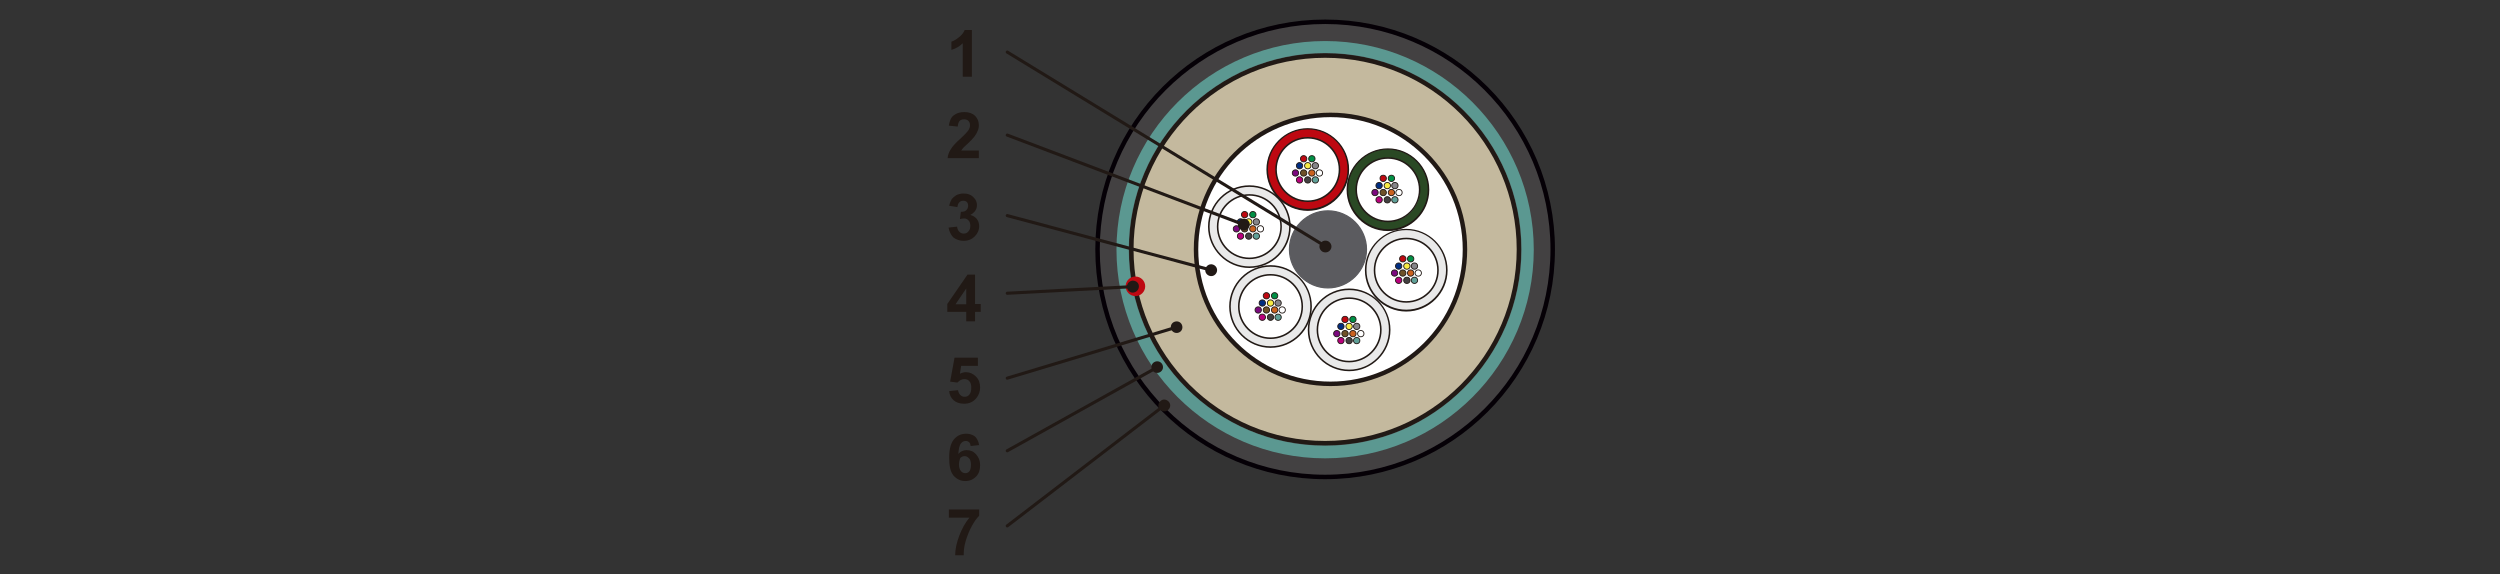 <?xml version="1.0" encoding="utf-8"?>
<!-- Generator: Adobe Illustrator 28.0.0, SVG Export Plug-In . SVG Version: 6.00 Build 0)  -->
<svg version="1.1" id="Capa_1" xmlns="http://www.w3.org/2000/svg" xmlns:xlink="http://www.w3.org/1999/xlink" x="0px" y="0px"
	 viewBox="0 0 792 181.9" style="enable-background:new 0 0 792 181.9;" xml:space="preserve">
<rect x="0" y="0" width="792" height="181.9" fill="#333333" stroke="none"/>
<style type="text/css">
	.st0{fill:#434142;stroke:#050006;stroke-width:1.417;stroke-miterlimit:10;}
	.st1{fill:#C4B99E;stroke:#211915;stroke-width:1.417;stroke-miterlimit:10;}
	.st2{fill:#FFFFFF;stroke:#211915;stroke-width:1.417;stroke-miterlimit:10;}
	.st3{fill:none;}
	.st4{fill:#5B9891;}
	.st5{fill:#E9E9E9;}
	.st6{fill:#211915;}
	.st7{fill:#FFFFFF;}
	.st8{fill:#BE0811;}
	.st9{fill:#2A4924;}
	.st10{fill:#5B5B5F;}
	.st11{fill:#BE0811;stroke:#211915;stroke-width:0.283;stroke-miterlimit:10;}
	.st12{fill:#008F45;stroke:#211915;stroke-width:0.283;stroke-miterlimit:10;}
	.st13{fill:#6E5128;stroke:#211915;stroke-width:0.283;stroke-miterlimit:10;}
	.st14{fill:#7B097E;stroke:#211915;stroke-width:0.283;stroke-miterlimit:10;}
	.st15{fill:#CA611F;stroke:#211915;stroke-width:0.283;stroke-miterlimit:10;}
	.st16{fill:#FFFFFF;stroke:#211915;stroke-width:0.283;stroke-miterlimit:10;}
	.st17{fill:#002D81;stroke:#211915;stroke-width:0.283;stroke-miterlimit:10;}
	.st18{fill:#F7EB45;stroke:#211915;stroke-width:0.283;stroke-miterlimit:10;}
	.st19{fill:#868589;stroke:#211915;stroke-width:0.283;stroke-miterlimit:10;}
	.st20{fill:#B9007C;stroke:#211915;stroke-width:0.283;stroke-miterlimit:10;}
	.st21{fill:#434142;stroke:#211915;stroke-width:0.283;stroke-miterlimit:10;}
	.st22{fill:#5FA098;stroke:#211915;stroke-width:0.283;stroke-miterlimit:10;}
	.st23{fill:none;stroke:#211915;stroke-width:0.992;stroke-linecap:round;stroke-linejoin:round;}
</style>
<g>
	<circle class="st0" cx="419.8" cy="79" r="72.1"/>
	<circle class="st1" cx="419.8" cy="79" r="61.4"/>
	<circle class="st2" cx="421.5" cy="79" r="42.6"/>
	<g>
		<circle class="st3" cx="419.8" cy="79" r="60.6"/>
		<path class="st4" d="M419.8,145.2c-36.5,0-66.1-29.7-66.1-66.1c0-36.5,29.7-66.1,66.1-66.1s66.1,29.7,66.1,66.1
			C485.9,115.5,456.2,145.2,419.8,145.2z M419.8,16.8c-34.3,0-62.2,27.9-62.2,62.2s27.9,62.2,62.2,62.2S482,113.3,482,79
			S454.1,16.8,419.8,16.8z"/>
	</g>
	<g>
		<g>
			<circle class="st5" cx="402.5" cy="97.1" r="12.9"/>
			<path class="st6" d="M402.5,110.2c-7.2,0-13.1-5.9-13.1-13.1c0-7.2,5.9-13.1,13.1-13.1s13.1,5.9,13.1,13.1
				C415.6,104.4,409.7,110.2,402.5,110.2z M402.5,84.5c-7,0-12.6,5.7-12.6,12.6c0,7,5.7,12.6,12.6,12.6c7,0,12.6-5.7,12.6-12.6
				C415.2,90.2,409.5,84.5,402.5,84.5z"/>
		</g>
		<g>
			<circle class="st7" cx="402.5" cy="97.1" r="10.1"/>
			<path class="st6" d="M402.5,107.4c-5.7,0-10.3-4.6-10.3-10.3c0-5.7,4.6-10.3,10.3-10.3c5.7,0,10.3,4.6,10.3,10.3
				C412.8,102.8,408.2,107.4,402.5,107.4z M402.5,87.3c-5.4,0-9.8,4.4-9.8,9.8c0,5.4,4.4,9.8,9.8,9.8c5.4,0,9.8-4.4,9.8-9.8
				C412.3,91.7,407.9,87.3,402.5,87.3z"/>
		</g>
		<g>
			<circle class="st5" cx="427.4" cy="104.5" r="12.9"/>
			<path class="st6" d="M427.4,117.6c-7.2,0-13.1-5.9-13.1-13.1c0-7.2,5.9-13.1,13.1-13.1s13.1,5.9,13.1,13.1
				C440.5,111.7,434.6,117.6,427.4,117.6z M427.4,91.9c-7,0-12.6,5.7-12.6,12.6c0,7,5.7,12.6,12.6,12.6c7,0,12.6-5.7,12.6-12.6
				C440.1,97.5,434.4,91.9,427.4,91.9z"/>
		</g>
		<g>
			<circle class="st7" cx="427.4" cy="104.5" r="10.1"/>
			<path class="st6" d="M427.4,114.8c-5.7,0-10.3-4.6-10.3-10.3c0-5.7,4.6-10.3,10.3-10.3c5.7,0,10.3,4.6,10.3,10.3
				C437.7,110.2,433.1,114.8,427.4,114.8z M427.4,94.7c-5.4,0-9.8,4.4-9.8,9.8c0,5.4,4.4,9.8,9.8,9.8c5.4,0,9.8-4.4,9.8-9.8
				C437.2,99.1,432.8,94.7,427.4,94.7z"/>
		</g>
		<g>
			<circle class="st5" cx="445.5" cy="85.6" r="12.9"/>
			<path class="st6" d="M445.5,98.7c-7.2,0-13.1-5.9-13.1-13.1c0-7.2,5.9-13.1,13.1-13.1s13.1,5.9,13.1,13.1
				C458.6,92.8,452.7,98.7,445.5,98.7z M445.5,72.9c-7,0-12.6,5.7-12.6,12.6c0,7,5.7,12.6,12.6,12.6c7,0,12.6-5.7,12.6-12.6
				C458.1,78.6,452.5,72.9,445.5,72.9z"/>
		</g>
		<g>
			<circle class="st7" cx="445.5" cy="85.6" r="10.1"/>
			<path class="st6" d="M445.5,95.9c-5.7,0-10.3-4.6-10.3-10.3c0-5.7,4.6-10.3,10.3-10.3s10.3,4.6,10.3,10.3
				C455.8,91.3,451.2,95.9,445.5,95.9z M445.5,75.8c-5.4,0-9.8,4.4-9.8,9.8c0,5.4,4.4,9.8,9.8,9.8c5.4,0,9.8-4.4,9.8-9.8
				C455.3,80.2,450.9,75.8,445.5,75.8z"/>
		</g>
		<g>
			<circle class="st8" cx="414.3" cy="53.7" r="12.9"/>
			<path class="st6" d="M414.3,66.8c-7.2,0-13.1-5.9-13.1-13.1c0-7.2,5.9-13.1,13.1-13.1s13.1,5.9,13.1,13.1
				C427.4,60.9,421.5,66.8,414.3,66.8z M414.3,41c-7,0-12.6,5.7-12.6,12.6s5.7,12.6,12.6,12.6s12.6-5.7,12.6-12.6S421.3,41,414.3,41
				z"/>
		</g>
		<g>
			<circle class="st7" cx="414.3" cy="53.7" r="10.1"/>
			<path class="st6" d="M414.3,64c-5.7,0-10.3-4.6-10.3-10.3c0-5.7,4.6-10.3,10.3-10.3s10.3,4.6,10.3,10.3
				C424.6,59.4,420,64,414.3,64z M414.3,43.9c-5.4,0-9.8,4.4-9.8,9.8s4.4,9.8,9.8,9.8c5.4,0,9.8-4.4,9.8-9.8S419.7,43.9,414.3,43.9z
				"/>
		</g>
		<g>
			<circle class="st9" cx="439.7" cy="60.1" r="12.9"/>
			<path class="st6" d="M439.7,73.2c-7.2,0-13.1-5.9-13.1-13.1c0-7.2,5.9-13.1,13.1-13.1s13.1,5.9,13.1,13.1
				C452.8,67.3,446.9,73.2,439.7,73.2z M439.7,47.4c-7,0-12.6,5.7-12.6,12.6s5.7,12.6,12.6,12.6c7,0,12.6-5.7,12.6-12.6
				S446.6,47.4,439.7,47.4z"/>
		</g>
		<g>
			<circle class="st7" cx="439.7" cy="60.1" r="10.1"/>
			<path class="st6" d="M439.7,70.4c-5.7,0-10.3-4.6-10.3-10.3c0-5.7,4.6-10.3,10.3-10.3s10.3,4.6,10.3,10.3
				C449.9,65.7,445.3,70.4,439.7,70.4z M439.7,50.3c-5.4,0-9.8,4.4-9.8,9.8s4.4,9.8,9.8,9.8c5.4,0,9.8-4.4,9.8-9.8
				S445.1,50.3,439.7,50.3z"/>
		</g>
		<g>
			<circle class="st5" cx="395.8" cy="71.8" r="12.9"/>
			<path class="st6" d="M395.8,84.9c-7.2,0-13.1-5.9-13.1-13.1c0-7.2,5.9-13.1,13.1-13.1s13.1,5.9,13.1,13.1
				C408.9,79.1,403,84.9,395.8,84.9z M395.8,59.2c-7,0-12.6,5.7-12.6,12.6c0,7,5.7,12.6,12.6,12.6c7,0,12.6-5.7,12.6-12.6
				C408.4,64.9,402.8,59.2,395.8,59.2z"/>
		</g>
		<g>
			<circle class="st7" cx="395.8" cy="71.8" r="10.1"/>
			<path class="st6" d="M395.8,82.1c-5.7,0-10.3-4.6-10.3-10.3c0-5.7,4.6-10.3,10.3-10.3c5.7,0,10.3,4.6,10.3,10.3
				C406.1,77.5,401.5,82.1,395.8,82.1z M395.8,62c-5.4,0-9.8,4.4-9.8,9.8c0,5.4,4.4,9.8,9.8,9.8c5.4,0,9.8-4.4,9.8-9.8
				C405.6,66.4,401.2,62,395.8,62z"/>
		</g>
		<g>
			<circle class="st10" cx="420.7" cy="79" r="12.2"/>
			<path class="st10" d="M420.7,91.4c-6.8,0-12.4-5.6-12.4-12.4c0-6.8,5.6-12.4,12.4-12.4s12.4,5.6,12.4,12.4
				C433.1,85.8,427.5,91.4,420.7,91.4z M420.7,67c-6.6,0-12,5.4-12,12c0,6.6,5.4,12,12,12s12-5.4,12-12
				C432.6,72.4,427.3,67,420.7,67z"/>
		</g>
		<g>
			<circle class="st11" cx="413" cy="50.3" r="1"/>
			<circle class="st12" cx="415.6" cy="50.3" r="1"/>
			<circle class="st13" cx="413" cy="54.8" r="1"/>
			<circle class="st14" cx="410.4" cy="54.8" r="1"/>
			<circle class="st15" cx="415.6" cy="54.8" r="1"/>
			<circle class="st16" cx="418" cy="54.8" r="1"/>
			<circle class="st17" cx="411.7" cy="52.5" r="1"/>
			<circle class="st18" cx="414.3" cy="52.5" r="1"/>
			<circle class="st19" cx="416.7" cy="52.5" r="1"/>
			<circle class="st20" cx="411.7" cy="57" r="1"/>
			<circle class="st21" cx="414.3" cy="57" r="1"/>
			<circle class="st22" cx="416.7" cy="57" r="1"/>
		</g>
		<g>
			<circle class="st11" cx="438.2" cy="56.5" r="1"/>
			<circle class="st12" cx="440.8" cy="56.5" r="1"/>
			<circle class="st13" cx="438.2" cy="61" r="1"/>
			<circle class="st14" cx="435.6" cy="61" r="1"/>
			<circle class="st15" cx="440.8" cy="61" r="1"/>
			<circle class="st16" cx="443.2" cy="61" r="1"/>
			<circle class="st17" cx="436.9" cy="58.8" r="1"/>
			<circle class="st18" cx="439.5" cy="58.8" r="1"/>
			<circle class="st19" cx="441.9" cy="58.8" r="1"/>
			<circle class="st20" cx="436.9" cy="63.3" r="1"/>
			<circle class="st21" cx="439.5" cy="63.3" r="1"/>
			<circle class="st22" cx="441.9" cy="63.3" r="1"/>
		</g>
		<g>
			<circle class="st11" cx="394.3" cy="68" r="1"/>
			<circle class="st12" cx="396.9" cy="68" r="1"/>
			<circle class="st13" cx="394.3" cy="72.5" r="1"/>
			<circle class="st14" cx="391.7" cy="72.5" r="1"/>
			<circle class="st15" cx="396.9" cy="72.5" r="1"/>
			<circle class="st16" cx="399.3" cy="72.5" r="1"/>
			<circle class="st17" cx="393" cy="70.3" r="1"/>
			<circle class="st18" cx="395.6" cy="70.3" r="1"/>
			<circle class="st19" cx="398" cy="70.3" r="1"/>
			<circle class="st20" cx="393" cy="74.8" r="1"/>
			<circle class="st21" cx="395.6" cy="74.8" r="1"/>
			<circle class="st22" cx="398" cy="74.8" r="1"/>
		</g>
		<g>
			<circle class="st11" cx="444.4" cy="82" r="1"/>
			<circle class="st12" cx="446.9" cy="82" r="1"/>
			<circle class="st13" cx="444.4" cy="86.5" r="1"/>
			<circle class="st14" cx="441.8" cy="86.5" r="1"/>
			<circle class="st15" cx="446.9" cy="86.5" r="1"/>
			<circle class="st16" cx="449.3" cy="86.5" r="1"/>
			<circle class="st17" cx="443.1" cy="84.3" r="1"/>
			<circle class="st18" cx="445.7" cy="84.3" r="1"/>
			<circle class="st19" cx="448.1" cy="84.3" r="1"/>
			<circle class="st20" cx="443.1" cy="88.8" r="1"/>
			<circle class="st21" cx="445.7" cy="88.8" r="1"/>
			<circle class="st22" cx="448.1" cy="88.8" r="1"/>
		</g>
		<g>
			<circle class="st11" cx="426.1" cy="101.2" r="1"/>
			<circle class="st12" cx="428.6" cy="101.2" r="1"/>
			<circle class="st13" cx="426.1" cy="105.7" r="1"/>
			<circle class="st14" cx="423.5" cy="105.7" r="1"/>
			<circle class="st15" cx="428.6" cy="105.7" r="1"/>
			<circle class="st16" cx="431.1" cy="105.7" r="1"/>
			<circle class="st17" cx="424.8" cy="103.4" r="1"/>
			<circle class="st18" cx="427.4" cy="103.4" r="1"/>
			<circle class="st19" cx="429.8" cy="103.4" r="1"/>
			<circle class="st20" cx="424.8" cy="107.9" r="1"/>
			<circle class="st21" cx="427.4" cy="107.9" r="1"/>
			<circle class="st22" cx="429.8" cy="107.9" r="1"/>
		</g>
		<g>
			<circle class="st11" cx="401.2" cy="93.7" r="1"/>
			<circle class="st12" cx="403.8" cy="93.7" r="1"/>
			<circle class="st13" cx="401.2" cy="98.2" r="1"/>
			<circle class="st14" cx="398.6" cy="98.2" r="1"/>
			<circle class="st15" cx="403.8" cy="98.2" r="1"/>
			<circle class="st16" cx="406.2" cy="98.2" r="1"/>
			<circle class="st17" cx="399.9" cy="96" r="1"/>
			<circle class="st18" cx="402.5" cy="96" r="1"/>
			<circle class="st19" cx="404.9" cy="96" r="1"/>
			<circle class="st20" cx="399.9" cy="100.5" r="1"/>
			<circle class="st21" cx="402.5" cy="100.5" r="1"/>
			<circle class="st22" cx="404.9" cy="100.5" r="1"/>
		</g>
	</g>
	<circle class="st8" cx="359.7" cy="90.7" r="3.1"/>
	<g>
		<path class="st6" d="M307.8,24.3H305V13.7c-1,1-2.2,1.7-3.6,2.1v-2.6c0.7-0.2,1.5-0.7,2.4-1.4c0.9-0.7,1.5-1.5,1.8-2.3h2.3V24.3z"
			/>
	</g>
	<g>
		<path class="st6" d="M310.1,47.5v2.6h-9.9c0.1-1,0.4-1.9,1-2.8c0.5-0.9,1.6-2.1,3.2-3.5c1.3-1.2,2-2,2.3-2.4
			c0.4-0.6,0.6-1.2,0.6-1.7c0-0.6-0.2-1.1-0.5-1.4c-0.3-0.3-0.8-0.5-1.4-0.5c-0.6,0-1.1,0.2-1.4,0.5c-0.3,0.4-0.5,0.9-0.6,1.8
			l-2.8-0.3c0.2-1.5,0.7-2.7,1.6-3.3c0.9-0.7,2-1,3.3-1c1.4,0,2.6,0.4,3.4,1.2c0.8,0.8,1.2,1.8,1.2,2.9c0,0.7-0.1,1.3-0.4,1.9
			c-0.2,0.6-0.6,1.2-1.1,1.9c-0.3,0.4-1,1.1-1.8,1.9c-0.9,0.8-1.5,1.4-1.7,1.6c-0.2,0.3-0.4,0.5-0.6,0.8H310.1z"/>
	</g>
	<g>
		<path class="st6" d="M300.5,72.1l2.7-0.3c0.1,0.7,0.3,1.2,0.7,1.6c0.4,0.4,0.8,0.6,1.4,0.6c0.6,0,1.1-0.2,1.5-0.7
			c0.4-0.4,0.6-1,0.6-1.8c0-0.7-0.2-1.3-0.6-1.7c-0.4-0.4-0.8-0.6-1.4-0.6c-0.4,0-0.8,0.1-1.3,0.2l0.3-2.3c0.8,0,1.3-0.1,1.7-0.5
			c0.4-0.4,0.6-0.8,0.6-1.4c0-0.5-0.1-0.9-0.4-1.2c-0.3-0.3-0.7-0.4-1.2-0.4c-0.5,0-0.9,0.2-1.2,0.5c-0.3,0.3-0.5,0.8-0.6,1.5
			l-2.6-0.4c0.2-0.9,0.5-1.6,0.8-2.1c0.4-0.5,0.9-0.9,1.5-1.3c0.7-0.3,1.4-0.5,2.2-0.5c1.4,0,2.5,0.4,3.3,1.3c0.7,0.7,1,1.5,1,2.4
			c0,1.3-0.7,2.3-2.1,3.1c0.8,0.2,1.5,0.6,2,1.2c0.5,0.6,0.8,1.4,0.8,2.3c0,1.3-0.5,2.4-1.4,3.3c-0.9,0.9-2.1,1.4-3.5,1.4
			c-1.3,0-2.4-0.4-3.3-1.1C301.2,74.3,300.7,73.3,300.5,72.1z"/>
	</g>
	<g>
		<path class="st6" d="M306.1,101.8v-3h-6v-2.5l6.4-9.3h2.4v9.3h1.8v2.5h-1.8v3H306.1z M306.1,96.4v-5l-3.4,5H306.1z"/>
	</g>
	<g>
		<path class="st6" d="M300.7,123.9l2.8-0.3c0.1,0.6,0.3,1.1,0.7,1.5c0.4,0.4,0.8,0.6,1.4,0.6c0.6,0,1.1-0.2,1.5-0.7
			c0.4-0.5,0.6-1.2,0.6-2.2c0-0.9-0.2-1.6-0.6-2c-0.4-0.5-0.9-0.7-1.6-0.7c-0.8,0-1.5,0.4-2.2,1.1l-2.3-0.3l1.4-7.6h7.4v2.6h-5.3
			l-0.4,2.5c0.6-0.3,1.3-0.5,1.9-0.5c1.2,0,2.3,0.5,3.2,1.4c0.9,0.9,1.3,2.1,1.3,3.5c0,1.2-0.4,2.3-1.1,3.2c-1,1.3-2.3,1.9-4,1.9
			c-1.4,0-2.5-0.4-3.3-1.1C301.3,126.1,300.8,125.1,300.7,123.9z"/>
	</g>
	<g>
		<path class="st6" d="M310.2,141l-2.7,0.3c-0.1-0.6-0.2-1-0.5-1.2c-0.3-0.3-0.6-0.4-1.1-0.4c-0.6,0-1.1,0.3-1.5,0.8
			c-0.4,0.5-0.7,1.6-0.8,3.3c0.7-0.8,1.6-1.2,2.6-1.2c1.2,0,2.2,0.4,3,1.3c0.8,0.9,1.3,2,1.3,3.5c0,1.5-0.4,2.7-1.3,3.6
			s-2,1.4-3.4,1.4c-1.5,0-2.7-0.6-3.7-1.7c-1-1.2-1.4-3-1.4-5.7c0-2.7,0.5-4.6,1.5-5.8c1-1.2,2.3-1.8,3.9-1.8c1.1,0,2,0.3,2.8,0.9
			C309.5,138.9,310,139.8,310.2,141z M303.8,147.1c0,0.9,0.2,1.6,0.6,2.1c0.4,0.5,0.9,0.7,1.4,0.7c0.5,0,1-0.2,1.3-0.6
			c0.3-0.4,0.5-1.1,0.5-2c0-1-0.2-1.7-0.6-2.1c-0.4-0.4-0.8-0.7-1.4-0.7c-0.5,0-1,0.2-1.4,0.6C304,145.7,303.8,146.3,303.8,147.1z"
			/>
	</g>
	<g>
		<g>
			<line class="st23" x1="319.1" y1="16.5" x2="420" y2="78.1"/>
			<g>
				<path class="st6" d="M418.9,79.7c0.9,0.5,2,0.3,2.6-0.6s0.3-2-0.6-2.6c-0.9-0.5-2-0.3-2.6,0.6S418,79.1,418.9,79.7z"/>
			</g>
		</g>
	</g>
	<g>
		<g>
			<line class="st23" x1="319.1" y1="42.8" x2="394.1" y2="71.2"/>
			<g>
				<path class="st6" d="M393.4,72.9c1,0.4,2-0.1,2.4-1.1s-0.1-2-1.1-2.4c-1-0.4-2,0.1-2.4,1.1C391.9,71.5,392.4,72.6,393.4,72.9z"
					/>
			</g>
		</g>
	</g>
	<g>
		<g>
			<line class="st23" x1="319.1" y1="68.3" x2="383.8" y2="85.6"/>
			<g>
				<path class="st6" d="M383.2,87.4c1,0.3,2-0.3,2.3-1.3c0.3-1-0.3-2-1.3-2.3c-1-0.3-2,0.3-2.3,1.3
					C381.6,86.1,382.2,87.1,383.2,87.4z"/>
			</g>
		</g>
	</g>
	<g>
		<g>
			<line class="st23" x1="319.1" y1="92.9" x2="359" y2="90.8"/>
			<g>
				<path class="st6" d="M359,92.7c1-0.1,1.8-0.9,1.8-2s-0.9-1.8-2-1.8c-1,0.1-1.8,0.9-1.8,2C357.1,92,358,92.8,359,92.7z"/>
			</g>
		</g>
	</g>
	<g>
		<g>
			<line class="st23" x1="319.1" y1="119.8" x2="372.9" y2="103.6"/>
			<g>
				<path class="st6" d="M373.3,105.4c1-0.3,1.5-1.3,1.2-2.3s-1.3-1.5-2.3-1.2c-1,0.3-1.5,1.3-1.2,2.3S372.4,105.7,373.3,105.4z"/>
			</g>
		</g>
	</g>
	<g>
		<g>
			<line class="st23" x1="319.1" y1="142.8" x2="366.7" y2="116.3"/>
			<g>
				<path class="st6" d="M367.5,117.9c0.9-0.5,1.2-1.6,0.7-2.5c-0.5-0.9-1.6-1.2-2.5-0.7c-0.9,0.5-1.2,1.6-0.7,2.5
					S366.6,118.4,367.5,117.9z"/>
			</g>
		</g>
	</g>
	<g>
		<path class="st6" d="M300.6,164v-2.6h9.6v2c-0.8,0.8-1.6,1.9-2.4,3.4c-0.8,1.5-1.4,3-1.9,4.7s-0.6,3.1-0.6,4.4h-2.7
			c0-2,0.5-4.1,1.3-6.2s1.8-4,3.2-5.7H300.6z"/>
	</g>
	<g>
		<g>
			<line class="st23" x1="319.1" y1="166.6" x2="368.9" y2="128.4"/>
			<g>
				<path class="st6" d="M370,129.9c0.8-0.6,1-1.8,0.3-2.6s-1.8-1-2.6-0.3c-0.8,0.6-1,1.8-0.3,2.6C368,130.4,369.2,130.6,370,129.9z
					"/>
			</g>
		</g>
	</g>
</g>
</svg>
